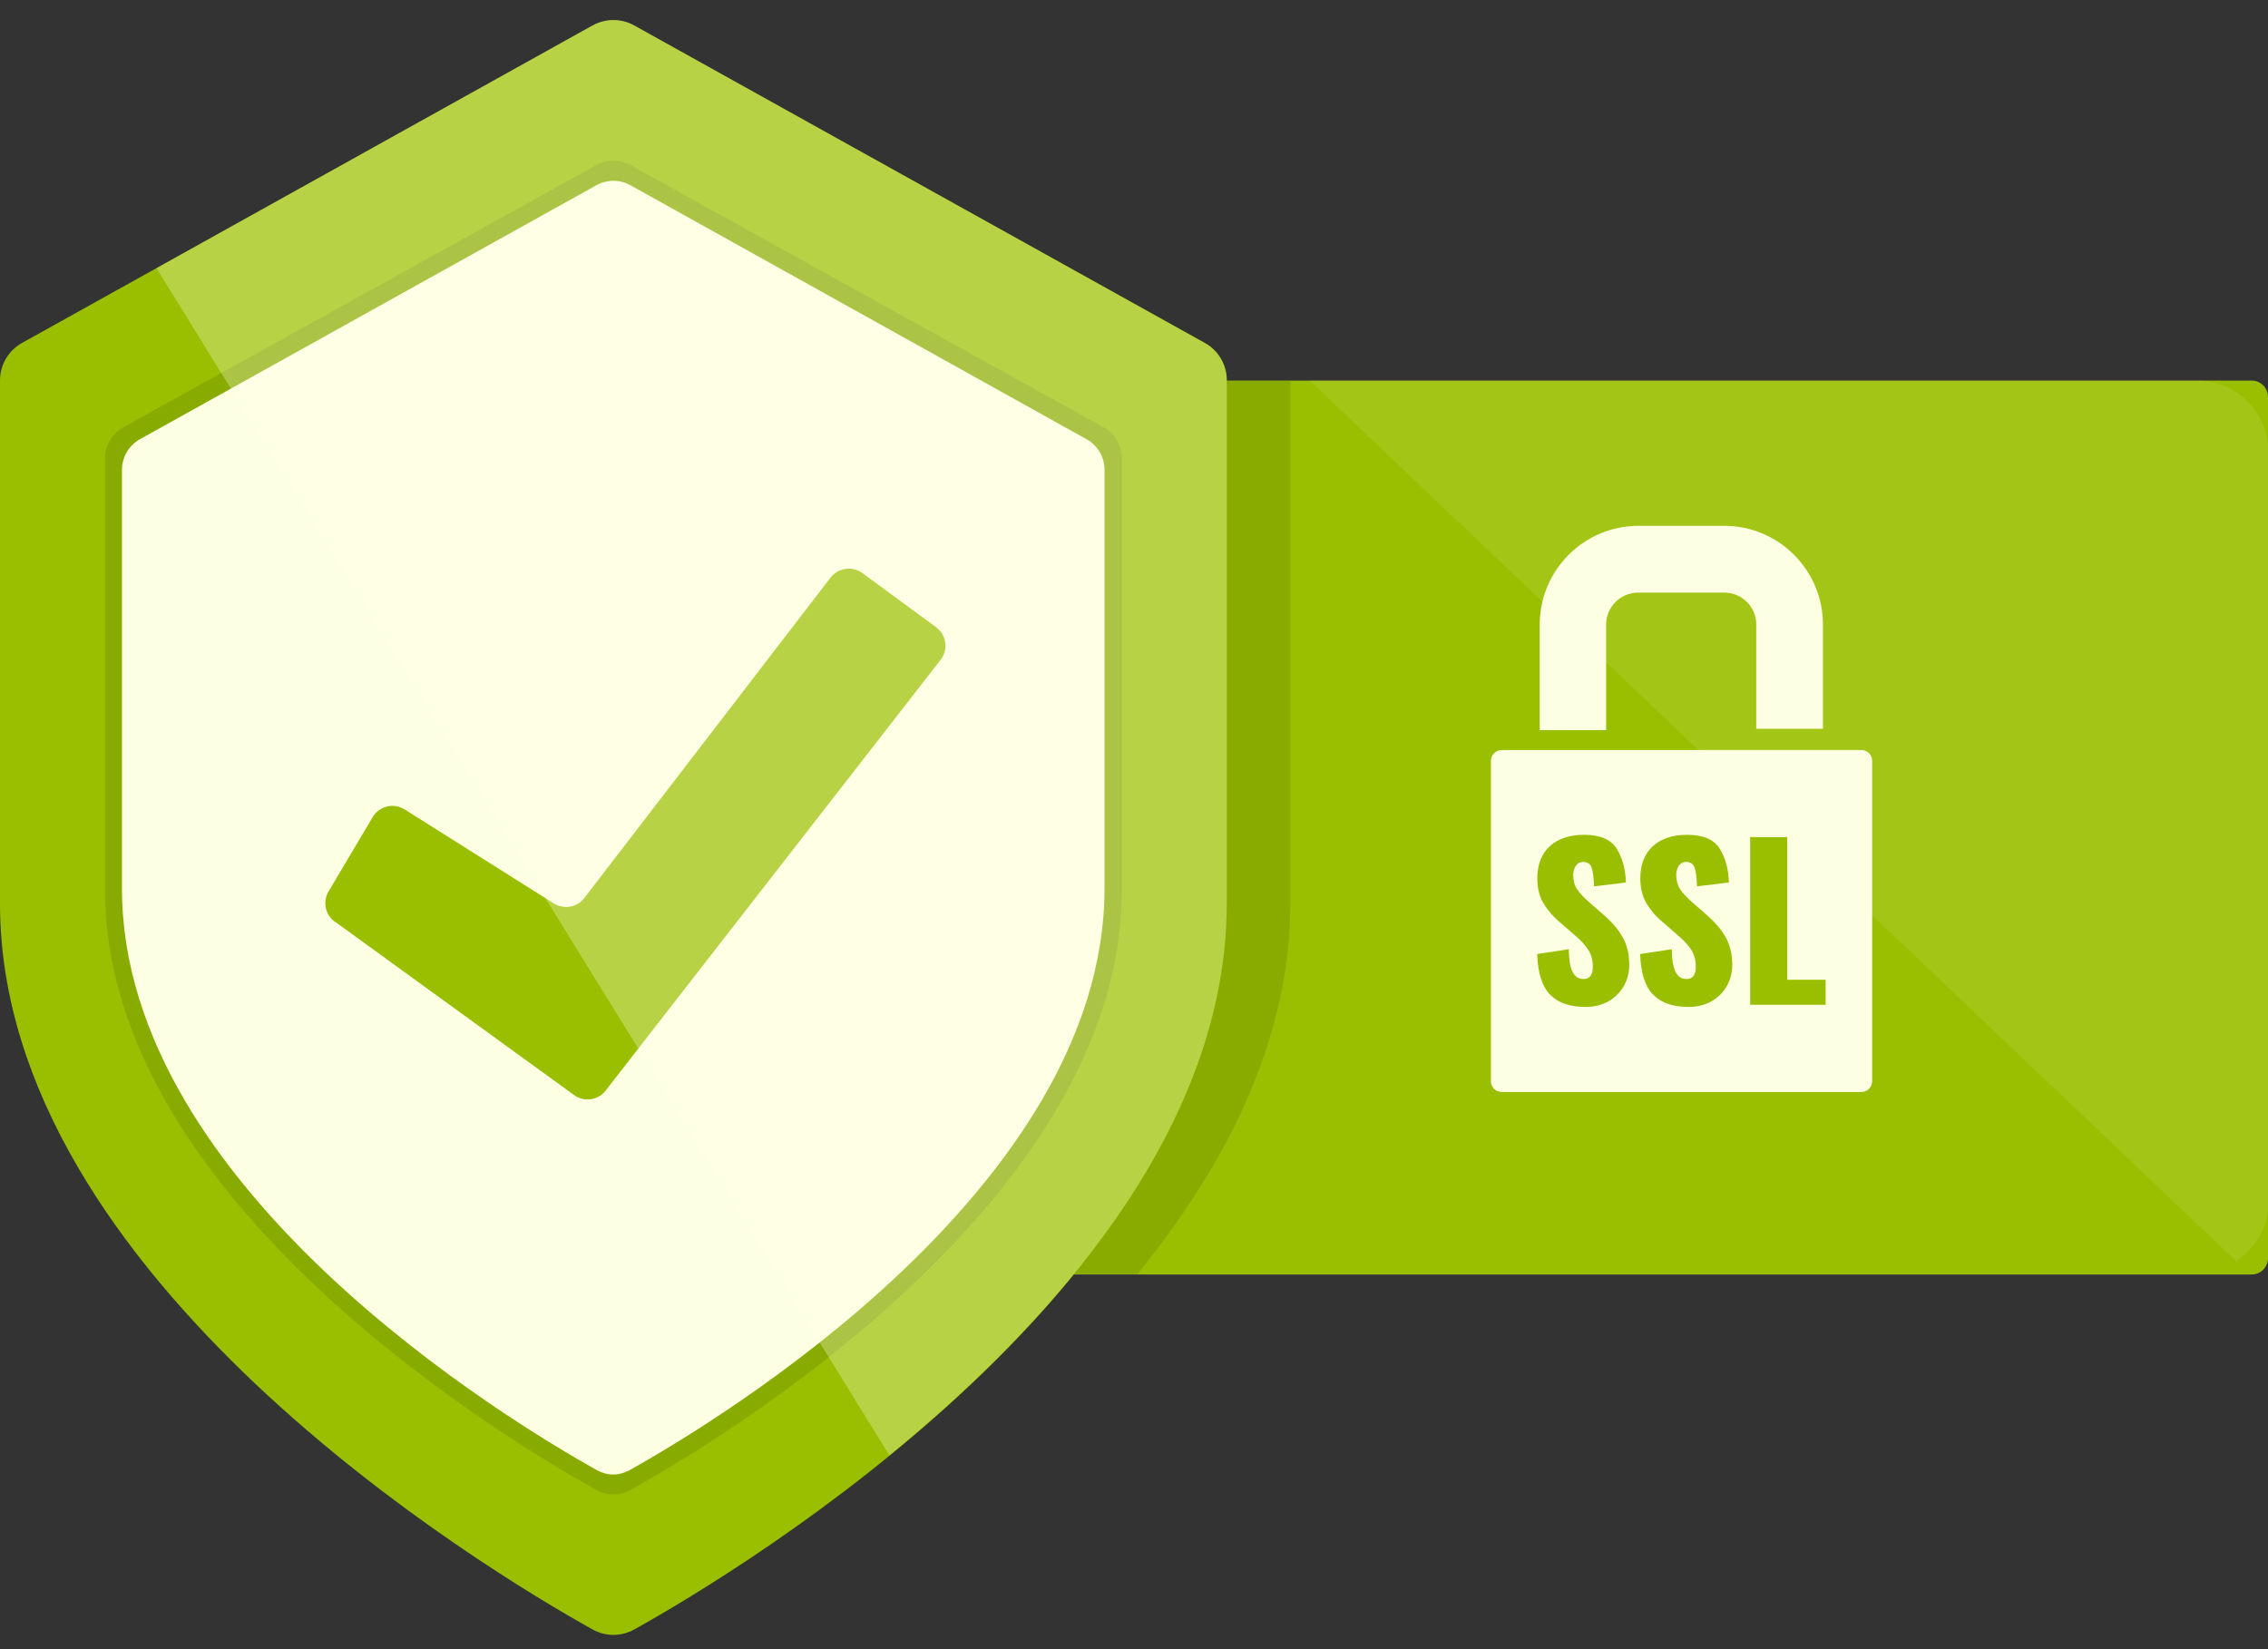 <svg width="66" height="48" viewBox="0 0 66 48" fill="none" xmlns="http://www.w3.org/2000/svg">
<rect x="0" y="0" width="66" height="48" fill="#333333" stroke="none"/>
<g clip-path="url(#clip0_33_80)">
<path d="M25.593 11.077H65.527C65.787 11.077 66 11.291 66 11.551V36.621C66 36.882 65.787 37.095 65.527 37.095H25.593C25.333 37.095 25.119 36.882 25.119 36.621V11.551C25.119 11.291 25.333 11.077 25.593 11.077Z" fill="#99BF00"/>
<path opacity="0.2" d="M27.185 11.077C26.047 11.077 25.123 12.002 25.123 13.141V35.032C25.123 36.17 26.047 37.095 27.185 37.095H33.086C35.644 33.963 37.55 30.294 37.55 26.299V11.077H27.185Z" fill="#4C5E00"/>
<path d="M17.241 0.743L0.641 9.981C0.245 10.202 0 10.618 0 11.073V26.299C0 37.192 14.112 45.68 17.241 47.425C17.622 47.638 18.076 47.638 18.461 47.425C21.59 45.68 35.702 37.192 35.702 26.299V11.073C35.702 10.618 35.458 10.202 35.062 9.981L18.457 0.743C18.08 0.533 17.622 0.533 17.245 0.743H17.241Z" fill="#99BF00"/>
<path d="M17.339 4.812L3.595 12.433C3.261 12.619 3.056 12.969 3.056 13.35V25.914C3.056 34.918 14.777 41.933 17.354 43.367C17.673 43.542 18.03 43.542 18.348 43.367C20.926 41.933 32.647 34.922 32.647 25.914V13.35C32.647 12.969 32.441 12.619 32.107 12.433L18.36 4.812C18.041 4.637 17.653 4.637 17.339 4.812Z" fill="#88AB00"/>
<path d="M17.355 5.391L4.073 12.783C3.751 12.961 3.549 13.303 3.549 13.672V25.86C3.549 34.596 14.874 41.397 17.366 42.788C17.673 42.959 18.018 42.959 18.325 42.788C20.814 41.397 32.142 34.596 32.142 25.86V13.672C32.142 13.303 31.941 12.961 31.618 12.783L18.345 5.391C18.038 5.22 17.665 5.22 17.355 5.391Z" fill="#FDFFE3"/>
<path d="M9.749 26.827L16.706 31.872C16.997 32.085 17.405 32.027 17.626 31.74L27.371 19.206C27.604 18.907 27.542 18.476 27.239 18.254L25.096 16.68C24.801 16.467 24.389 16.525 24.168 16.813L17.005 26.136C16.795 26.412 16.411 26.478 16.116 26.295L11.775 23.559C11.457 23.357 11.034 23.458 10.844 23.785L9.562 25.945C9.384 26.244 9.465 26.625 9.745 26.831L9.749 26.827Z" fill="#99BF00"/>
<path opacity="0.3" d="M35.053 9.981L18.456 0.739C18.08 0.53 17.622 0.53 17.245 0.739L4.554 7.805L25.88 42.357C30.62 38.49 35.698 32.836 35.698 26.299V11.073C35.698 10.618 35.453 10.202 35.057 9.981H35.053Z" fill="#FFFDE8"/>
<path d="M54.167 21.83H43.7C43.526 21.83 43.386 21.971 43.386 22.145V31.468C43.386 31.642 43.526 31.783 43.7 31.783H54.167C54.341 31.783 54.481 31.642 54.481 31.468V22.145C54.481 21.971 54.341 21.83 54.167 21.83Z" fill="#FDFFE3"/>
<path d="M46.748 21.251H44.807V18.177C44.807 16.595 46.096 15.305 47.676 15.305H50.18C51.76 15.305 53.049 16.595 53.049 18.177V21.212H51.108V18.177C51.108 17.664 50.692 17.248 50.176 17.248H47.672C47.159 17.248 46.74 17.664 46.74 18.177V21.251H46.748Z" fill="#FDFFE3"/>
<path d="M45.098 28.946C44.873 28.697 44.749 28.305 44.733 27.768L45.654 27.628C45.654 27.939 45.696 28.161 45.766 28.293C45.836 28.429 45.941 28.495 46.081 28.495C46.259 28.495 46.352 28.378 46.352 28.141C46.352 27.951 46.31 27.792 46.224 27.652C46.139 27.516 46.003 27.368 45.817 27.212L45.393 26.843C45.184 26.668 45.025 26.478 44.908 26.28C44.795 26.082 44.737 25.845 44.737 25.573C44.737 25.165 44.858 24.85 45.102 24.628C45.347 24.407 45.677 24.298 46.104 24.298C46.566 24.298 46.88 24.434 47.047 24.702C47.214 24.97 47.303 25.297 47.315 25.685L46.387 25.798C46.38 25.545 46.356 25.363 46.317 25.254C46.279 25.145 46.197 25.087 46.069 25.087C45.976 25.087 45.906 25.126 45.855 25.203C45.805 25.281 45.782 25.37 45.782 25.464C45.782 25.627 45.817 25.767 45.894 25.88C45.968 25.992 46.088 26.12 46.251 26.264L46.655 26.618C46.896 26.824 47.082 27.038 47.214 27.267C47.346 27.496 47.412 27.768 47.412 28.079C47.412 28.308 47.358 28.514 47.253 28.701C47.148 28.887 46.997 29.035 46.807 29.144C46.612 29.253 46.391 29.307 46.139 29.307C45.673 29.307 45.327 29.183 45.102 28.938L45.098 28.946Z" fill="#99BF00"/>
<path d="M48.095 28.946C47.87 28.697 47.746 28.305 47.73 27.768L48.651 27.628C48.651 27.939 48.693 28.161 48.763 28.293C48.833 28.429 48.938 28.495 49.078 28.495C49.256 28.495 49.349 28.378 49.349 28.141C49.349 27.951 49.307 27.792 49.221 27.652C49.136 27.516 49 27.368 48.814 27.212L48.391 26.843C48.181 26.668 48.022 26.478 47.905 26.28C47.793 26.082 47.734 25.845 47.734 25.573C47.734 25.165 47.855 24.85 48.099 24.628C48.344 24.407 48.674 24.298 49.101 24.298C49.563 24.298 49.877 24.434 50.044 24.702C50.211 24.97 50.301 25.297 50.312 25.685L49.384 25.798C49.377 25.545 49.353 25.363 49.315 25.254C49.276 25.145 49.194 25.087 49.066 25.087C48.973 25.087 48.903 25.126 48.852 25.203C48.802 25.281 48.779 25.37 48.779 25.464C48.779 25.627 48.818 25.767 48.891 25.88C48.965 25.992 49.085 26.12 49.248 26.264L49.652 26.618C49.893 26.824 50.079 27.038 50.211 27.267C50.343 27.496 50.409 27.768 50.409 28.079C50.409 28.308 50.355 28.514 50.25 28.701C50.145 28.887 49.994 29.035 49.804 29.144C49.609 29.253 49.388 29.307 49.136 29.307C48.67 29.307 48.325 29.183 48.099 28.938L48.095 28.946Z" fill="#99BF00"/>
<path d="M50.934 24.364H52.009V28.515H53.127V29.245H50.93V24.368L50.934 24.364Z" fill="#99BF00"/>
<path opacity="0.1" d="M63.939 11.077H38.113L65.076 36.711C65.624 36.338 66.004 35.743 66.004 35.032V13.141C66.004 12.002 65.08 11.077 63.943 11.077H63.939Z" fill="#FDFFE3"/>
</g>
<defs>
<clipPath id="clip0_33_80">
<rect width="66" height="47" fill="white" transform="translate(0 0.584)"/>
</clipPath>
</defs>
</svg>
